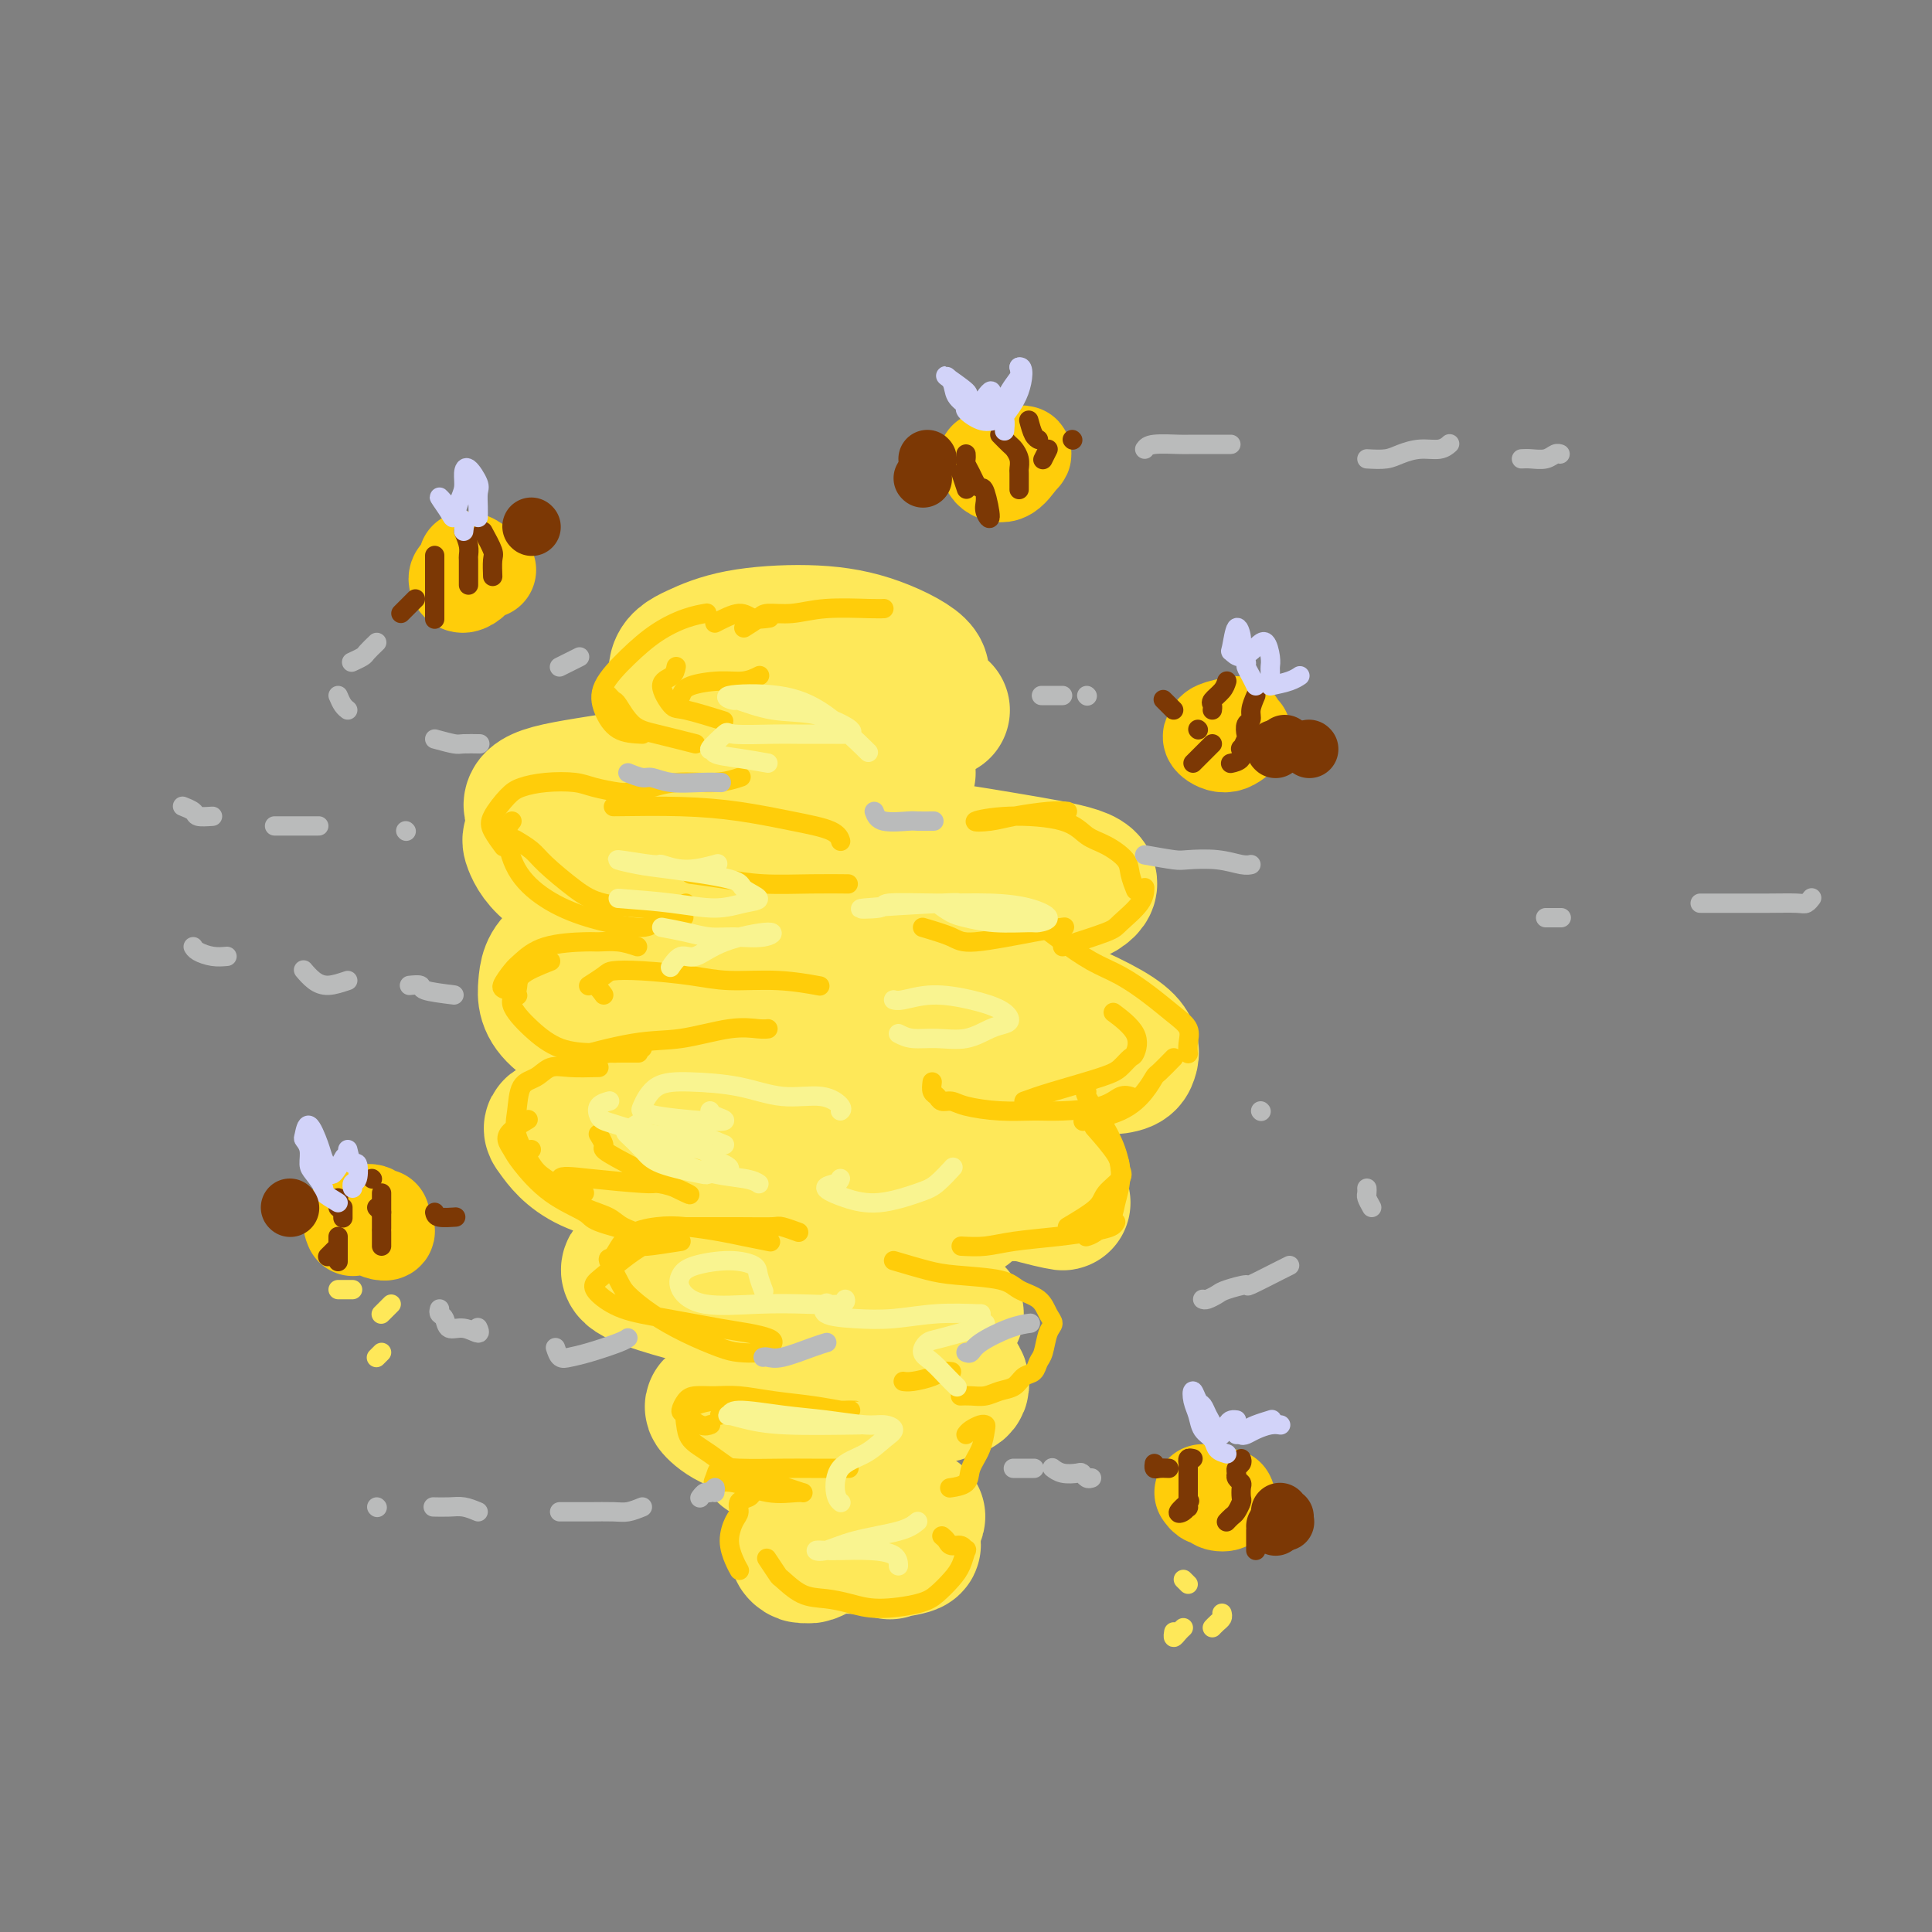 <svg viewBox='0 0 400 400' version='1.1' xmlns='http://www.w3.org/2000/svg' xmlns:xlink='http://www.w3.org/1999/xlink'><rect x="0" y="0" width="400" height="400" fill="#808080" stroke="none"/><g fill='none' stroke='rgb(254,232,89)' stroke-width='28' stroke-linecap='round' stroke-linejoin='round'><path d='M166,134c-5.441,0.168 -10.883,0.336 -14,1c-3.117,0.664 -3.910,1.825 -5,3c-1.090,1.175 -2.477,2.364 -2,4c0.477,1.636 2.819,3.718 6,5c3.181,1.282 7.199,1.762 11,2c3.801,0.238 7.383,0.233 12,-1c4.617,-1.233 10.269,-3.693 13,-5c2.731,-1.307 2.540,-1.459 3,-2c0.460,-0.541 1.569,-1.471 0,-3c-1.569,-1.529 -5.817,-3.659 -10,-5c-4.183,-1.341 -8.301,-1.894 -13,-2c-4.699,-0.106 -9.980,0.234 -14,1c-4.020,0.766 -6.779,1.958 -9,3c-2.221,1.042 -3.903,1.936 -4,4c-0.097,2.064 1.391,5.299 4,7c2.609,1.701 6.340,1.867 11,2c4.660,0.133 10.249,0.231 15,0c4.751,-0.231 8.664,-0.793 13,-1c4.336,-0.207 9.096,-0.059 11,0c1.904,0.059 0.952,0.030 0,0'/><path d='M157,161c-2.167,1.067 -4.334,2.134 -6,3c-1.666,0.866 -2.829,1.531 -4,2c-1.171,0.469 -2.348,0.740 -1,1c1.348,0.260 5.222,0.507 10,0c4.778,-0.507 10.460,-1.768 15,-3c4.540,-1.232 7.938,-2.435 11,-3c3.062,-0.565 5.788,-0.494 6,-1c0.212,-0.506 -2.089,-1.591 -3,-2c-0.911,-0.409 -0.432,-0.143 -3,0c-2.568,0.143 -8.182,0.163 -14,0c-5.818,-0.163 -11.841,-0.509 -18,0c-6.159,0.509 -12.453,1.873 -19,3c-6.547,1.127 -13.345,2.017 -17,3c-3.655,0.983 -4.165,2.061 -4,3c0.165,0.939 1.006,1.741 3,3c1.994,1.259 5.141,2.977 11,5c5.859,2.023 14.429,4.351 22,6c7.571,1.649 14.143,2.620 20,3c5.857,0.380 10.998,0.170 16,0c5.002,-0.170 9.865,-0.300 12,0c2.135,0.300 1.541,1.030 1,0c-0.541,-1.030 -1.027,-3.822 -5,-6c-3.973,-2.178 -11.431,-3.744 -18,-5c-6.569,-1.256 -12.250,-2.204 -19,-3c-6.750,-0.796 -14.570,-1.441 -22,-1c-7.430,0.441 -14.470,1.966 -18,3c-3.530,1.034 -3.551,1.575 -3,3c0.551,1.425 1.673,3.732 5,6c3.327,2.268 8.857,4.495 15,6c6.143,1.505 12.898,2.287 21,3c8.102,0.713 17.551,1.356 27,2'/><path d='M178,192c10.729,0.895 13.552,0.631 17,0c3.448,-0.631 7.522,-1.630 10,-2c2.478,-0.370 3.362,-0.111 2,-2c-1.362,-1.889 -4.968,-5.927 -10,-9c-5.032,-3.073 -11.491,-5.181 -18,-7c-6.509,-1.819 -13.069,-3.348 -21,-4c-7.931,-0.652 -17.233,-0.425 -23,1c-5.767,1.425 -7.998,4.050 -9,6c-1.002,1.950 -0.773,3.225 3,6c3.773,2.775 11.092,7.050 19,9c7.908,1.950 16.405,1.575 25,1c8.595,-0.575 17.287,-1.350 25,-2c7.713,-0.650 14.446,-1.176 19,-2c4.554,-0.824 6.928,-1.944 8,-3c1.072,-1.056 0.841,-2.046 -2,-3c-2.841,-0.954 -8.291,-1.872 -15,-3c-6.709,-1.128 -14.677,-2.466 -22,-3c-7.323,-0.534 -14.000,-0.266 -21,0c-7.000,0.266 -14.321,0.528 -18,1c-3.679,0.472 -3.716,1.152 -4,2c-0.284,0.848 -0.815,1.862 3,3c3.815,1.138 11.978,2.400 19,3c7.022,0.600 12.904,0.540 19,0c6.096,-0.540 12.404,-1.558 18,-2c5.596,-0.442 10.478,-0.307 11,-1c0.522,-0.693 -3.316,-2.213 -9,-3c-5.684,-0.787 -13.214,-0.840 -19,-1c-5.786,-0.160 -9.827,-0.428 -15,0c-5.173,0.428 -11.478,1.551 -14,2c-2.522,0.449 -1.261,0.225 0,0'/><path d='M173,213c0.316,-0.590 0.631,-1.180 0,-3c-0.631,-1.820 -2.209,-4.870 -5,-7c-2.791,-2.130 -6.796,-3.341 -11,-5c-4.204,-1.659 -8.607,-3.767 -14,-4c-5.393,-0.233 -11.776,1.410 -16,3c-4.224,1.590 -6.288,3.126 -8,4c-1.712,0.874 -3.070,1.087 -3,3c0.070,1.913 1.569,5.526 5,8c3.431,2.474 8.795,3.809 14,5c5.205,1.191 10.250,2.236 18,2c7.750,-0.236 18.205,-1.755 26,-3c7.795,-1.245 12.929,-2.216 18,-3c5.071,-0.784 10.077,-1.379 13,-2c2.923,-0.621 3.763,-1.266 4,-2c0.237,-0.734 -0.129,-1.555 -3,-3c-2.871,-1.445 -8.247,-3.514 -14,-5c-5.753,-1.486 -11.884,-2.390 -21,-3c-9.116,-0.610 -21.219,-0.926 -30,-1c-8.781,-0.074 -14.242,0.094 -19,1c-4.758,0.906 -8.814,2.549 -11,4c-2.186,1.451 -2.502,2.710 0,5c2.502,2.290 7.822,5.610 14,8c6.178,2.390 13.213,3.851 21,5c7.787,1.149 16.324,1.985 25,2c8.676,0.015 17.489,-0.790 27,-1c9.511,-0.210 19.720,0.177 25,0c5.280,-0.177 5.630,-0.918 6,-2c0.370,-1.082 0.759,-2.507 -3,-5c-3.759,-2.493 -11.666,-6.056 -20,-9c-8.334,-2.944 -17.095,-5.270 -26,-7c-8.905,-1.730 -17.952,-2.865 -27,-4'/><path d='M158,194c-13.739,-1.869 -21.585,-1.041 -28,0c-6.415,1.041 -11.398,2.297 -14,4c-2.602,1.703 -2.824,3.855 -3,6c-0.176,2.145 -0.306,4.282 3,7c3.306,2.718 10.050,6.015 16,8c5.950,1.985 11.107,2.656 17,3c5.893,0.344 12.522,0.361 18,0c5.478,-0.361 9.807,-1.099 13,-2c3.193,-0.901 5.252,-1.965 5,-3c-0.252,-1.035 -2.813,-2.043 -6,-3c-3.187,-0.957 -6.999,-1.865 -12,-2c-5.001,-0.135 -11.193,0.502 -14,1c-2.807,0.498 -2.231,0.857 -2,1c0.231,0.143 0.115,0.072 0,0'/><path d='M195,241c1.278,-1.534 2.555,-3.068 2,-5c-0.555,-1.932 -2.943,-4.262 -6,-6c-3.057,-1.738 -6.783,-2.884 -12,-4c-5.217,-1.116 -11.925,-2.204 -17,-2c-5.075,0.204 -8.516,1.698 -12,3c-3.484,1.302 -7.012,2.412 -9,3c-1.988,0.588 -2.435,0.653 -2,2c0.435,1.347 1.752,3.976 4,6c2.248,2.024 5.426,3.444 10,4c4.574,0.556 10.543,0.249 16,0c5.457,-0.249 10.400,-0.439 16,-1c5.600,-0.561 11.855,-1.493 15,-2c3.145,-0.507 3.178,-0.591 3,-1c-0.178,-0.409 -0.569,-1.144 -3,-2c-2.431,-0.856 -6.902,-1.832 -12,-3c-5.098,-1.168 -10.823,-2.528 -17,-3c-6.177,-0.472 -12.807,-0.055 -18,1c-5.193,1.055 -8.949,2.749 -11,4c-2.051,1.251 -2.396,2.058 -2,3c0.396,0.942 1.534,2.019 6,3c4.466,0.981 12.260,1.867 19,2c6.740,0.133 12.426,-0.485 18,-1c5.574,-0.515 11.035,-0.926 15,-1c3.965,-0.074 6.435,0.188 6,0c-0.435,-0.188 -3.774,-0.825 -6,-1c-2.226,-0.175 -3.339,0.111 -7,0c-3.661,-0.111 -9.871,-0.618 -16,-1c-6.129,-0.382 -12.179,-0.638 -17,0c-4.821,0.638 -8.413,2.172 -10,3c-1.587,0.828 -1.168,0.951 -1,1c0.168,0.049 0.084,0.025 0,0'/><path d='M179,274c0.163,-0.643 0.327,-1.286 0,-2c-0.327,-0.714 -1.143,-1.500 -4,-3c-2.857,-1.500 -7.754,-3.714 -11,-5c-3.246,-1.286 -4.839,-1.644 -6,-2c-1.161,-0.356 -1.889,-0.708 -3,0c-1.111,0.708 -2.604,2.478 -2,4c0.604,1.522 3.306,2.797 6,4c2.694,1.203 5.378,2.334 9,3c3.622,0.666 8.180,0.866 11,1c2.820,0.134 3.902,0.203 5,0c1.098,-0.203 2.211,-0.677 3,-1c0.789,-0.323 1.252,-0.494 0,-1c-1.252,-0.506 -4.221,-1.345 -7,-2c-2.779,-0.655 -5.368,-1.125 -8,-1c-2.632,0.125 -5.305,0.846 -7,1c-1.695,0.154 -2.411,-0.260 -3,0c-0.589,0.260 -1.052,1.194 0,2c1.052,0.806 3.618,1.483 6,2c2.382,0.517 4.578,0.872 7,1c2.422,0.128 5.068,0.028 7,0c1.932,-0.028 3.150,0.017 4,0c0.850,-0.017 1.331,-0.097 1,0c-0.331,0.097 -1.474,0.372 -4,1c-2.526,0.628 -6.436,1.608 -8,2c-1.564,0.392 -0.782,0.196 0,0'/><path d='M165,284c-0.057,0.754 -0.114,1.509 0,2c0.114,0.491 0.400,0.719 1,1c0.600,0.281 1.516,0.615 3,1c1.484,0.385 3.538,0.821 5,1c1.462,0.179 2.333,0.100 3,0c0.667,-0.100 1.130,-0.220 1,0c-0.130,0.220 -0.852,0.781 -2,1c-1.148,0.219 -2.720,0.098 -4,0c-1.280,-0.098 -2.267,-0.172 -3,0c-0.733,0.172 -1.212,0.589 -1,1c0.212,0.411 1.115,0.817 2,1c0.885,0.183 1.753,0.142 4,0c2.247,-0.142 5.874,-0.384 8,-1c2.126,-0.616 2.750,-1.604 3,-2c0.250,-0.396 0.125,-0.198 0,0'/><path d='M187,247c1.383,-0.198 2.767,-0.397 4,-1c1.233,-0.603 2.317,-1.612 2,-1c-0.317,0.612 -2.033,2.844 -3,3c-0.967,0.156 -1.183,-1.766 -1,-3c0.183,-1.234 0.767,-1.781 1,-2c0.233,-0.219 0.117,-0.109 0,0'/><path d='M162,229c-0.361,-0.399 -0.723,-0.799 -3,-1c-2.277,-0.201 -6.470,-0.205 -10,0c-3.530,0.205 -6.396,0.618 -10,1c-3.604,0.382 -7.947,0.734 -11,1c-3.053,0.266 -4.815,0.445 -7,1c-2.185,0.555 -4.792,1.486 -6,2c-1.208,0.514 -1.017,0.612 0,2c1.017,1.388 2.862,4.066 7,6c4.138,1.934 10.570,3.123 16,4c5.430,0.877 9.857,1.443 15,2c5.143,0.557 11.001,1.107 17,1c5.999,-0.107 12.137,-0.870 16,-1c3.863,-0.130 5.449,0.373 7,0c1.551,-0.373 3.065,-1.622 4,-2c0.935,-0.378 1.291,0.114 0,-1c-1.291,-1.114 -4.230,-3.835 -8,-6c-3.770,-2.165 -8.371,-3.774 -13,-5c-4.629,-1.226 -9.287,-2.067 -14,-3c-4.713,-0.933 -9.480,-1.957 -14,-2c-4.520,-0.043 -8.794,0.894 -13,2c-4.206,1.106 -8.345,2.381 -10,3c-1.655,0.619 -0.826,0.582 0,2c0.826,1.418 1.648,4.290 5,7c3.352,2.710 9.234,5.257 15,7c5.766,1.743 11.417,2.683 17,3c5.583,0.317 11.098,0.011 17,0c5.902,-0.011 12.189,0.273 16,0c3.811,-0.273 5.145,-1.104 6,-2c0.855,-0.896 1.230,-1.857 1,-3c-0.230,-1.143 -1.066,-2.470 -3,-4c-1.934,-1.530 -4.967,-3.265 -8,-5'/><path d='M191,238c-3.372,-1.451 -7.801,-2.577 -12,-3c-4.199,-0.423 -8.168,-0.143 -11,0c-2.832,0.143 -4.526,0.149 -7,0c-2.474,-0.149 -5.729,-0.454 -5,0c0.729,0.454 5.443,1.665 7,2c1.557,0.335 -0.043,-0.207 2,0c2.043,0.207 7.730,1.162 13,2c5.270,0.838 10.125,1.558 13,2c2.875,0.442 3.771,0.608 5,1c1.229,0.392 2.791,1.012 4,1c1.209,-0.012 2.065,-0.656 3,-1c0.935,-0.344 1.949,-0.387 1,-1c-0.949,-0.613 -3.863,-1.794 -6,-2c-2.137,-0.206 -3.499,0.565 -4,1c-0.501,0.435 -0.143,0.536 0,1c0.143,0.464 0.070,1.292 1,2c0.930,0.708 2.865,1.296 6,2c3.135,0.704 7.472,1.526 10,2c2.528,0.474 3.246,0.602 5,1c1.754,0.398 4.543,1.067 4,1c-0.543,-0.067 -4.419,-0.872 -8,-2c-3.581,-1.128 -6.867,-2.581 -9,-3c-2.133,-0.419 -3.113,0.195 -5,0c-1.887,-0.195 -4.682,-1.199 -5,-1c-0.318,0.199 1.841,1.599 4,3'/><path d='M197,246c1.058,0.406 1.704,-0.080 3,0c1.296,0.080 3.243,0.725 5,1c1.757,0.275 3.323,0.179 6,0c2.677,-0.179 6.464,-0.440 6,-1c-0.464,-0.560 -5.179,-1.418 -10,-2c-4.821,-0.582 -9.748,-0.888 -12,-1c-2.252,-0.112 -1.831,-0.030 -2,0c-0.169,0.030 -0.930,0.008 -2,0c-1.070,-0.008 -2.449,-0.002 -3,0c-0.551,0.002 -0.276,0.001 0,0'/><path d='M157,261c0.509,0.347 1.018,0.694 2,1c0.982,0.306 2.436,0.572 5,1c2.564,0.428 6.239,1.019 10,1c3.761,-0.019 7.610,-0.647 11,-1c3.390,-0.353 6.323,-0.431 6,-1c-0.323,-0.569 -3.900,-1.628 -9,-2c-5.100,-0.372 -11.722,-0.056 -17,0c-5.278,0.056 -9.211,-0.148 -14,0c-4.789,0.148 -10.433,0.648 -14,1c-3.567,0.352 -5.058,0.557 -6,1c-0.942,0.443 -1.334,1.125 0,2c1.334,0.875 4.394,1.945 8,3c3.606,1.055 7.757,2.097 12,3c4.243,0.903 8.577,1.668 14,2c5.423,0.332 11.933,0.229 16,0c4.067,-0.229 5.689,-0.586 7,-1c1.311,-0.414 2.311,-0.885 3,-1c0.689,-0.115 1.069,0.127 0,-1c-1.069,-1.127 -3.585,-3.624 -7,-5c-3.415,-1.376 -7.729,-1.630 -12,-2c-4.271,-0.370 -8.500,-0.856 -14,-1c-5.500,-0.144 -12.270,0.055 -15,0c-2.730,-0.055 -1.420,-0.365 -2,0c-0.580,0.365 -3.050,1.404 -2,3c1.050,1.596 5.622,3.747 10,5c4.378,1.253 8.563,1.607 13,2c4.437,0.393 9.125,0.827 14,1c4.875,0.173 9.938,0.087 15,0'/><path d='M191,272c7.766,0.454 6.180,0.088 6,0c-0.180,-0.088 1.044,0.101 1,0c-0.044,-0.101 -1.358,-0.491 -3,-1c-1.642,-0.509 -3.614,-1.136 -7,-1c-3.386,0.136 -8.188,1.037 -12,2c-3.812,0.963 -6.635,1.990 -9,3c-2.365,1.010 -4.271,2.003 -6,3c-1.729,0.997 -3.281,1.998 -4,3c-0.719,1.002 -0.603,2.006 0,3c0.603,0.994 1.694,1.980 3,3c1.306,1.020 2.825,2.074 5,3c2.175,0.926 5.004,1.722 7,2c1.996,0.278 3.158,0.036 4,0c0.842,-0.036 1.364,0.133 2,0c0.636,-0.133 1.386,-0.569 1,-1c-0.386,-0.431 -1.906,-0.859 -4,-1c-2.094,-0.141 -4.760,0.003 -7,0c-2.240,-0.003 -4.053,-0.153 -6,0c-1.947,0.153 -4.028,0.608 -5,1c-0.972,0.392 -0.835,0.722 -1,1c-0.165,0.278 -0.633,0.505 0,1c0.633,0.495 2.366,1.257 4,2c1.634,0.743 3.170,1.467 5,2c1.830,0.533 3.954,0.874 5,1c1.046,0.126 1.013,0.036 1,0c-0.013,-0.036 -0.007,-0.018 0,0'/><path d='M168,302c0.065,0.753 0.129,1.505 0,2c-0.129,0.495 -0.452,0.732 0,1c0.452,0.268 1.679,0.567 3,1c1.321,0.433 2.736,1.001 4,1c1.264,-0.001 2.379,-0.570 3,-1c0.621,-0.430 0.750,-0.719 1,-1c0.250,-0.281 0.622,-0.552 0,-1c-0.622,-0.448 -2.238,-1.074 -4,-1c-1.762,0.074 -3.669,0.846 -5,1c-1.331,0.154 -2.086,-0.310 -3,0c-0.914,0.310 -1.989,1.393 -2,2c-0.011,0.607 1.041,0.737 2,1c0.959,0.263 1.826,0.659 3,1c1.174,0.341 2.655,0.628 4,1c1.345,0.372 2.554,0.831 3,1c0.446,0.169 0.127,0.048 0,0c-0.127,-0.048 -0.064,-0.024 0,0'/><path d='M166,320c-0.509,0.307 -1.019,0.614 -1,1c0.019,0.386 0.565,0.849 1,1c0.435,0.151 0.757,-0.012 1,0c0.243,0.012 0.405,0.199 1,0c0.595,-0.199 1.622,-0.784 2,-1c0.378,-0.216 0.108,-0.062 0,0c-0.108,0.062 -0.054,0.031 0,0'/><path d='M162,286c1.342,0.417 2.685,0.833 3,1c0.315,0.167 -0.397,0.084 1,0c1.397,-0.084 4.901,-0.170 8,0c3.099,0.170 5.791,0.594 8,1c2.209,0.406 3.936,0.793 6,1c2.064,0.207 4.466,0.233 6,0c1.534,-0.233 2.202,-0.726 3,-1c0.798,-0.274 1.727,-0.329 2,-1c0.273,-0.671 -0.111,-1.959 -2,-3c-1.889,-1.041 -5.283,-1.834 -9,-2c-3.717,-0.166 -7.755,0.296 -12,1c-4.245,0.704 -8.695,1.649 -13,3c-4.305,1.351 -8.466,3.108 -11,4c-2.534,0.892 -3.441,0.919 -4,1c-0.559,0.081 -0.768,0.215 0,1c0.768,0.785 2.515,2.221 5,3c2.485,0.779 5.710,0.899 9,1c3.290,0.101 6.645,0.181 10,0c3.355,-0.181 6.710,-0.625 9,-1c2.290,-0.375 3.514,-0.682 4,-1c0.486,-0.318 0.233,-0.645 0,-1c-0.233,-0.355 -0.447,-0.736 -2,-1c-1.553,-0.264 -4.444,-0.411 -7,0c-2.556,0.411 -4.778,1.378 -8,3c-3.222,1.622 -7.444,3.898 -9,5c-1.556,1.102 -0.444,1.029 0,1c0.444,-0.029 0.222,-0.015 0,0'/><path d='M187,314c0.136,0.029 0.272,0.057 1,0c0.728,-0.057 2.049,-0.200 2,0c-0.049,0.200 -1.469,0.743 -2,1c-0.531,0.257 -0.172,0.229 -1,0c-0.828,-0.229 -2.841,-0.661 -5,0c-2.159,0.661 -4.463,2.413 -6,3c-1.537,0.587 -2.306,0.009 -3,0c-0.694,-0.009 -1.313,0.550 -1,1c0.313,0.450 1.558,0.789 3,1c1.442,0.211 3.082,0.293 5,0c1.918,-0.293 4.114,-0.962 6,-1c1.886,-0.038 3.461,0.553 3,1c-0.461,0.447 -2.959,0.749 -4,1c-1.041,0.251 -0.627,0.452 -1,0c-0.373,-0.452 -1.535,-1.558 -2,-2c-0.465,-0.442 -0.232,-0.221 0,0'/></g>
<g fill='none' stroke='rgb(255,205,10)' stroke-width='4' stroke-linecap='round' stroke-linejoin='round'><path d='M144,154c-2.900,-0.734 -5.800,-1.468 -8,-2c-2.200,-0.532 -3.700,-0.861 -5,-2c-1.300,-1.139 -2.400,-3.089 -3,-4c-0.600,-0.911 -0.700,-0.784 -1,-1c-0.300,-0.216 -0.800,-0.776 -1,-1c-0.200,-0.224 -0.100,-0.112 0,0'/><path d='M133,152c-1.804,-0.082 -3.608,-0.164 -5,-1c-1.392,-0.836 -2.372,-2.427 -3,-4c-0.628,-1.573 -0.903,-3.129 0,-5c0.903,-1.871 2.985,-4.057 5,-6c2.015,-1.943 3.963,-3.645 6,-5c2.037,-1.355 4.164,-2.365 6,-3c1.836,-0.635 3.382,-0.896 4,-1c0.618,-0.104 0.309,-0.052 0,0'/><path d='M148,129c1.863,-0.958 3.726,-1.917 5,-2c1.274,-0.083 1.958,0.708 3,1c1.042,0.292 2.440,0.083 3,0c0.560,-0.083 0.280,-0.042 0,0'/><path d='M140,138c-0.145,0.736 -0.290,1.473 -1,2c-0.710,0.527 -1.986,0.846 -2,2c-0.014,1.154 1.233,3.144 2,4c0.767,0.856 1.053,0.576 3,1c1.947,0.424 5.556,1.550 7,2c1.444,0.450 0.722,0.225 0,0'/><path d='M141,144c0.293,-0.724 0.587,-1.448 2,-2c1.413,-0.552 3.946,-0.931 6,-1c2.054,-0.069 3.630,0.174 5,0c1.370,-0.174 2.534,-0.764 3,-1c0.466,-0.236 0.233,-0.118 0,0'/><path d='M154,130c1.154,-0.724 2.308,-1.448 3,-2c0.692,-0.552 0.921,-0.933 2,-1c1.079,-0.067 3.007,0.178 5,0c1.993,-0.178 4.050,-0.780 7,-1c2.950,-0.220 6.794,-0.059 9,0c2.206,0.059 2.773,0.017 3,0c0.227,-0.017 0.113,-0.008 0,0'/><path d='M130,164c-0.361,0.084 -0.722,0.169 -2,0c-1.278,-0.169 -3.471,-0.591 -5,-1c-1.529,-0.409 -2.392,-0.804 -4,-1c-1.608,-0.196 -3.960,-0.191 -6,0c-2.040,0.191 -3.769,0.570 -5,1c-1.231,0.430 -1.965,0.911 -3,2c-1.035,1.089 -2.370,2.787 -3,4c-0.630,1.213 -0.554,1.942 0,3c0.554,1.058 1.587,2.445 2,3c0.413,0.555 0.207,0.277 0,0'/><path d='M106,170c-0.520,0.630 -1.040,1.259 -1,3c0.040,1.741 0.640,4.593 2,7c1.360,2.407 3.479,4.368 6,6c2.521,1.632 5.443,2.935 9,4c3.557,1.065 7.747,1.894 10,2c2.253,0.106 2.568,-0.510 4,-1c1.432,-0.490 3.981,-0.854 5,-1c1.019,-0.146 0.510,-0.073 0,0'/><path d='M142,187c-0.964,0.427 -1.928,0.854 -3,1c-1.072,0.146 -2.251,0.013 -3,0c-0.749,-0.013 -1.067,0.096 -3,0c-1.933,-0.096 -5.482,-0.397 -8,-1c-2.518,-0.603 -4.006,-1.507 -6,-3c-1.994,-1.493 -4.493,-3.576 -6,-5c-1.507,-1.424 -2.021,-2.191 -3,-3c-0.979,-0.809 -2.423,-1.660 -3,-2c-0.577,-0.340 -0.289,-0.170 0,0'/><path d='M132,164c2.625,-0.875 5.250,-1.750 8,-2c2.750,-0.250 5.625,0.125 8,0c2.375,-0.125 4.250,-0.750 5,-1c0.750,-0.250 0.375,-0.125 0,0'/><path d='M127,167c4.831,-0.065 9.662,-0.129 14,0c4.338,0.129 8.182,0.452 12,1c3.818,0.548 7.611,1.322 11,2c3.389,0.678 6.374,1.259 8,2c1.626,0.741 1.893,1.640 2,2c0.107,0.360 0.053,0.180 0,0'/><path d='M143,181c2.300,0.309 4.600,0.619 7,1c2.400,0.381 4.901,0.834 8,1c3.099,0.166 6.796,0.045 10,0c3.204,-0.045 5.915,-0.013 7,0c1.085,0.013 0.542,0.006 0,0'/><path d='M191,192c2.285,0.679 4.571,1.359 6,2c1.429,0.641 2.002,1.244 5,1c2.998,-0.244 8.423,-1.335 12,-2c3.577,-0.665 5.308,-0.904 6,-1c0.692,-0.096 0.346,-0.048 0,0'/><path d='M220,196c3.577,-1.139 7.155,-2.278 9,-3c1.845,-0.722 1.959,-1.029 3,-2c1.041,-0.971 3.011,-2.608 4,-4c0.989,-1.392 0.997,-2.541 1,-3c0.003,-0.459 0.002,-0.230 0,0'/><path d='M221,168c-1.016,-0.085 -2.031,-0.171 -4,0c-1.969,0.171 -4.890,0.597 -7,1c-2.110,0.403 -3.408,0.783 -5,1c-1.592,0.217 -3.477,0.270 -3,0c0.477,-0.270 3.315,-0.862 7,-1c3.685,-0.138 8.216,0.178 11,1c2.784,0.822 3.822,2.151 5,3c1.178,0.849 2.498,1.219 4,2c1.502,0.781 3.186,1.972 4,3c0.814,1.028 0.758,1.892 1,3c0.242,1.108 0.784,2.459 1,3c0.216,0.541 0.108,0.270 0,0'/><path d='M132,196c-1.274,-0.425 -2.547,-0.850 -4,-1c-1.453,-0.150 -3.084,-0.025 -4,0c-0.916,0.025 -1.115,-0.049 -3,0c-1.885,0.049 -5.456,0.222 -8,1c-2.544,0.778 -4.061,2.159 -5,3c-0.939,0.841 -1.298,1.140 -2,2c-0.702,0.860 -1.745,2.282 -2,3c-0.255,0.718 0.277,0.732 1,1c0.723,0.268 1.635,0.791 2,1c0.365,0.209 0.182,0.105 0,0'/><path d='M114,199c-2.476,0.987 -4.951,1.973 -6,3c-1.049,1.027 -0.670,2.093 -1,3c-0.330,0.907 -1.369,1.655 -1,3c0.369,1.345 2.145,3.289 4,5c1.855,1.711 3.790,3.191 6,4c2.210,0.809 4.695,0.949 7,1c2.305,0.051 4.428,0.014 6,0c1.572,-0.014 2.592,-0.004 3,0c0.408,0.004 0.204,0.002 0,0'/><path d='M133,217c-1.962,0.447 -3.924,0.893 -5,1c-1.076,0.107 -1.265,-0.127 -2,0c-0.735,0.127 -2.015,0.615 -4,1c-1.985,0.385 -4.677,0.667 -3,0c1.677,-0.667 7.721,-2.284 12,-3c4.279,-0.716 6.793,-0.532 10,-1c3.207,-0.468 7.107,-1.589 10,-2c2.893,-0.411 4.779,-0.111 6,0c1.221,0.111 1.777,0.032 2,0c0.223,-0.032 0.111,-0.016 0,0'/><path d='M125,206c-0.649,-0.898 -1.298,-1.797 -2,-2c-0.702,-0.203 -1.456,0.288 -1,0c0.456,-0.288 2.123,-1.355 3,-2c0.877,-0.645 0.965,-0.867 2,-1c1.035,-0.133 3.018,-0.175 6,0c2.982,0.175 6.965,0.569 10,1c3.035,0.431 5.123,0.899 8,1c2.877,0.101 6.544,-0.165 10,0c3.456,0.165 6.702,0.761 8,1c1.298,0.239 0.649,0.119 0,0'/><path d='M193,224c-0.096,0.764 -0.192,1.528 0,2c0.192,0.472 0.671,0.652 1,1c0.329,0.348 0.509,0.864 1,1c0.491,0.136 1.292,-0.107 2,0c0.708,0.107 1.323,0.563 3,1c1.677,0.437 4.416,0.856 7,1c2.584,0.144 5.011,0.014 7,0c1.989,-0.014 3.538,0.087 6,0c2.462,-0.087 5.835,-0.364 8,-1c2.165,-0.636 3.121,-1.633 4,-2c0.879,-0.367 1.680,-0.105 2,0c0.320,0.105 0.160,0.052 0,0'/><path d='M212,228c1.510,-0.550 3.020,-1.101 6,-2c2.980,-0.899 7.429,-2.147 10,-3c2.571,-0.853 3.262,-1.311 4,-2c0.738,-0.689 1.521,-1.607 2,-2c0.479,-0.393 0.654,-0.260 1,-1c0.346,-0.740 0.862,-2.353 0,-4c-0.862,-1.647 -3.104,-3.328 -4,-4c-0.896,-0.672 -0.448,-0.336 0,0'/><path d='M213,190c0.959,0.609 1.918,1.219 3,2c1.082,0.781 2.288,1.735 4,3c1.712,1.265 3.930,2.841 6,4c2.070,1.159 3.990,1.899 6,3c2.010,1.101 4.108,2.561 6,4c1.892,1.439 3.579,2.855 5,4c1.421,1.145 2.577,2.018 3,3c0.423,0.982 0.114,2.072 0,3c-0.114,0.928 -0.033,1.694 0,2c0.033,0.306 0.016,0.153 0,0'/><path d='M243,219c-1.190,1.218 -2.379,2.435 -3,3c-0.621,0.565 -0.672,0.477 -1,1c-0.328,0.523 -0.933,1.656 -2,3c-1.067,1.344 -2.595,2.900 -5,4c-2.405,1.100 -5.687,1.743 -7,2c-1.313,0.257 -0.656,0.129 0,0'/><path d='M124,221c-2.151,0.053 -4.303,0.106 -6,0c-1.697,-0.106 -2.941,-0.373 -4,0c-1.059,0.373 -1.935,1.384 -3,2c-1.065,0.616 -2.321,0.835 -3,2c-0.679,1.165 -0.782,3.276 -1,5c-0.218,1.724 -0.552,3.061 0,5c0.552,1.939 1.991,4.481 3,6c1.009,1.519 1.590,2.015 3,3c1.410,0.985 3.649,2.457 5,3c1.351,0.543 1.815,0.155 2,0c0.185,-0.155 0.093,-0.078 0,0'/><path d='M110,238c-0.854,0.319 -1.708,0.638 -2,1c-0.292,0.362 -0.022,0.769 1,2c1.022,1.231 2.796,3.288 5,5c2.204,1.712 4.839,3.079 7,4c2.161,0.921 3.849,1.394 5,2c1.151,0.606 1.766,1.344 3,2c1.234,0.656 3.088,1.231 2,1c-1.088,-0.231 -5.117,-1.269 -7,-2c-1.883,-0.731 -1.619,-1.154 -3,-2c-1.381,-0.846 -4.408,-2.113 -7,-4c-2.592,-1.887 -4.750,-4.394 -6,-6c-1.250,-1.606 -1.592,-2.312 -2,-3c-0.408,-0.688 -0.883,-1.360 -1,-2c-0.117,-0.640 0.122,-1.249 1,-2c0.878,-0.751 2.394,-1.643 3,-2c0.606,-0.357 0.303,-0.178 0,0'/><path d='M199,258c1.658,0.089 3.316,0.179 5,0c1.684,-0.179 3.393,-0.626 6,-1c2.607,-0.374 6.110,-0.675 9,-1c2.890,-0.325 5.166,-0.675 7,-1c1.834,-0.325 3.224,-0.626 4,-1c0.776,-0.374 0.936,-0.821 1,-1c0.064,-0.179 0.032,-0.089 0,0'/><path d='M221,254c2.401,-1.429 4.801,-2.859 6,-4c1.199,-1.141 1.196,-1.995 2,-3c0.804,-1.005 2.414,-2.162 3,-3c0.586,-0.838 0.147,-1.359 0,-2c-0.147,-0.641 -0.001,-1.403 -1,-3c-0.999,-1.597 -3.143,-4.028 -4,-5c-0.857,-0.972 -0.429,-0.486 0,0'/><path d='M225,226c-0.259,-0.001 -0.518,-0.001 0,1c0.518,1.001 1.812,3.005 3,5c1.188,1.995 2.271,3.981 3,6c0.729,2.019 1.106,4.072 1,6c-0.106,1.928 -0.694,3.732 -1,5c-0.306,1.268 -0.329,2.000 -1,3c-0.671,1.000 -1.988,2.269 -3,3c-1.012,0.731 -1.718,0.923 -2,1c-0.282,0.077 -0.141,0.038 0,0'/><path d='M141,257c-2.900,0.454 -5.800,0.909 -7,1c-1.200,0.091 -0.699,-0.181 -1,0c-0.301,0.181 -1.403,0.815 -3,2c-1.597,1.185 -3.690,2.922 -5,4c-1.310,1.078 -1.839,1.497 -2,2c-0.161,0.503 0.045,1.090 1,2c0.955,0.910 2.658,2.142 5,3c2.342,0.858 5.322,1.343 9,2c3.678,0.657 8.055,1.485 11,2c2.945,0.515 4.459,0.716 6,1c1.541,0.284 3.108,0.651 4,1c0.892,0.349 1.109,0.680 1,1c-0.109,0.320 -0.543,0.627 -1,1c-0.457,0.373 -0.935,0.810 -2,1c-1.065,0.190 -2.716,0.133 -4,0c-1.284,-0.133 -2.202,-0.340 -4,-1c-1.798,-0.660 -4.476,-1.771 -7,-3c-2.524,-1.229 -4.895,-2.574 -7,-4c-2.105,-1.426 -3.945,-2.931 -5,-4c-1.055,-1.069 -1.326,-1.702 -2,-3c-0.674,-1.298 -1.751,-3.263 -2,-4c-0.249,-0.737 0.330,-0.247 1,-1c0.670,-0.753 1.429,-2.749 3,-4c1.571,-1.251 3.952,-1.757 6,-2c2.048,-0.243 3.761,-0.223 6,0c2.239,0.223 5.002,0.647 7,1c1.998,0.353 3.230,0.633 5,1c1.770,0.367 4.077,0.819 5,1c0.923,0.181 0.461,0.090 0,0'/><path d='M145,254c-2.311,0.002 -4.622,0.004 -3,0c1.622,-0.004 7.178,-0.015 11,0c3.822,0.015 5.911,0.056 7,0c1.089,-0.056 1.178,-0.207 2,0c0.822,0.207 2.378,0.774 3,1c0.622,0.226 0.311,0.113 0,0'/><path d='M121,247c-0.408,0.331 -0.816,0.663 -2,0c-1.184,-0.663 -3.144,-2.320 -3,-3c0.144,-0.680 2.393,-0.383 6,0c3.607,0.383 8.573,0.854 11,1c2.427,0.146 2.317,-0.031 3,0c0.683,0.031 2.160,0.269 4,1c1.840,0.731 4.045,1.954 2,1c-2.045,-0.954 -8.338,-4.084 -12,-6c-3.662,-1.916 -4.693,-2.617 -5,-3c-0.307,-0.383 0.110,-0.449 0,-1c-0.110,-0.551 -0.746,-1.586 -1,-2c-0.254,-0.414 -0.127,-0.207 0,0'/><path d='M185,261c2.527,0.749 5.055,1.498 7,2c1.945,0.502 3.308,0.757 6,1c2.692,0.243 6.712,0.474 9,1c2.288,0.526 2.845,1.346 4,2c1.155,0.654 2.909,1.141 4,2c1.091,0.859 1.519,2.088 2,3c0.481,0.912 1.017,1.505 1,2c-0.017,0.495 -0.585,0.891 -1,2c-0.415,1.109 -0.677,2.931 -1,4c-0.323,1.069 -0.708,1.385 -1,2c-0.292,0.615 -0.490,1.527 -1,2c-0.510,0.473 -1.333,0.505 -2,1c-0.667,0.495 -1.177,1.453 -2,2c-0.823,0.547 -1.958,0.682 -3,1c-1.042,0.318 -1.991,0.817 -3,1c-1.009,0.183 -2.079,0.049 -3,0c-0.921,-0.049 -1.692,-0.014 -2,0c-0.308,0.014 -0.154,0.007 0,0'/><path d='M197,284c-0.724,-0.083 -1.448,-0.166 -2,0c-0.552,0.166 -0.931,0.581 -2,1c-1.069,0.419 -2.826,0.844 -4,1c-1.174,0.156 -1.764,0.045 -2,0c-0.236,-0.045 -0.118,-0.022 0,0'/><path d='M149,293c0.707,-0.423 1.415,-0.845 4,-1c2.585,-0.155 7.049,-0.042 10,0c2.951,0.042 4.389,0.012 6,0c1.611,-0.012 3.396,-0.006 5,0c1.604,0.006 3.026,0.013 3,0c-0.026,-0.013 -1.500,-0.046 -2,0c-0.500,0.046 -0.026,0.170 -1,0c-0.974,-0.170 -3.395,-0.635 -6,-1c-2.605,-0.365 -5.394,-0.632 -8,-1c-2.606,-0.368 -5.028,-0.838 -7,-1c-1.972,-0.162 -3.494,-0.017 -5,0c-1.506,0.017 -2.997,-0.093 -4,0c-1.003,0.093 -1.519,0.389 -2,1c-0.481,0.611 -0.927,1.537 -1,2c-0.073,0.463 0.228,0.464 1,1c0.772,0.536 2.016,1.606 3,2c0.984,0.394 1.710,0.113 2,0c0.290,-0.113 0.145,-0.056 0,0'/><path d='M148,290c-1.466,0.237 -2.932,0.474 -4,1c-1.068,0.526 -1.736,1.341 -2,2c-0.264,0.659 -0.122,1.160 0,2c0.122,0.840 0.223,2.017 1,3c0.777,0.983 2.230,1.770 4,3c1.770,1.230 3.858,2.903 6,4c2.142,1.097 4.337,1.616 6,2c1.663,0.384 2.795,0.631 4,1c1.205,0.369 2.483,0.860 3,1c0.517,0.140 0.271,-0.069 -1,0c-1.271,0.069 -3.568,0.417 -6,0c-2.432,-0.417 -4.998,-1.600 -7,-2c-2.002,-0.400 -3.439,-0.016 -4,0c-0.561,0.016 -0.247,-0.335 0,-1c0.247,-0.665 0.428,-1.642 1,-2c0.572,-0.358 1.534,-0.096 4,0c2.466,0.096 6.434,0.026 9,0c2.566,-0.026 3.729,-0.007 6,0c2.271,0.007 5.649,0.002 7,0c1.351,-0.002 0.676,-0.001 0,0'/><path d='M200,297c0.225,-0.311 0.451,-0.621 1,-1c0.549,-0.379 1.422,-0.825 2,-1c0.578,-0.175 0.862,-0.079 1,0c0.138,0.079 0.131,0.140 0,1c-0.131,0.860 -0.386,2.518 -1,4c-0.614,1.482 -1.587,2.789 -2,4c-0.413,1.211 -0.265,2.326 -1,3c-0.735,0.674 -2.353,0.907 -3,1c-0.647,0.093 -0.324,0.047 0,0'/><path d='M195,318c0.362,0.300 0.725,0.600 1,1c0.275,0.400 0.464,0.901 1,1c0.536,0.099 1.421,-0.203 2,0c0.579,0.203 0.854,0.912 1,1c0.146,0.088 0.164,-0.443 0,0c-0.164,0.443 -0.510,1.860 -1,3c-0.490,1.140 -1.123,2.001 -2,3c-0.877,0.999 -1.997,2.135 -3,3c-1.003,0.865 -1.888,1.461 -4,2c-2.112,0.539 -5.453,1.023 -8,1c-2.547,-0.023 -4.302,-0.553 -6,-1c-1.698,-0.447 -3.338,-0.810 -5,-1c-1.662,-0.190 -3.346,-0.206 -5,-1c-1.654,-0.794 -3.278,-2.368 -4,-3c-0.722,-0.632 -0.540,-0.324 -1,-1c-0.460,-0.676 -1.560,-2.336 -2,-3c-0.440,-0.664 -0.220,-0.332 0,0'/><path d='M158,308c-0.794,0.326 -1.588,0.652 -2,1c-0.412,0.348 -0.440,0.718 -1,1c-0.560,0.282 -1.650,0.477 -2,1c-0.350,0.523 0.039,1.373 0,2c-0.039,0.627 -0.508,1.030 -1,2c-0.492,0.970 -1.008,2.507 -1,4c0.008,1.493 0.541,2.940 1,4c0.459,1.060 0.846,1.731 1,2c0.154,0.269 0.077,0.134 0,0'/></g>
<g fill='none' stroke='rgb(249,244,144)' stroke-width='4' stroke-linecap='round' stroke-linejoin='round'><path d='M150,237c-2.040,-0.831 -4.080,-1.662 -5,-2c-0.920,-0.338 -0.719,-0.184 -2,0c-1.281,0.184 -4.044,0.396 -7,0c-2.956,-0.396 -6.105,-1.402 -8,-2c-1.895,-0.598 -2.535,-0.787 -3,-1c-0.465,-0.213 -0.753,-0.449 -1,-1c-0.247,-0.551 -0.451,-1.418 0,-2c0.451,-0.582 1.557,-0.881 2,-1c0.443,-0.119 0.221,-0.060 0,0'/><path d='M147,230c0.111,0.315 0.223,0.631 1,1c0.777,0.369 2.221,0.792 2,1c-0.221,0.208 -2.105,0.199 -5,0c-2.895,-0.199 -6.800,-0.590 -9,-1c-2.200,-0.410 -2.696,-0.840 -3,-1c-0.304,-0.160 -0.416,-0.049 0,-1c0.416,-0.951 1.359,-2.964 3,-4c1.641,-1.036 3.978,-1.094 7,-1c3.022,0.094 6.729,0.341 10,1c3.271,0.659 6.106,1.732 9,2c2.894,0.268 5.848,-0.268 8,0c2.152,0.268 3.502,1.341 4,2c0.498,0.659 0.142,0.902 0,1c-0.142,0.098 -0.071,0.049 0,0'/><path d='M133,232c-1.192,0.803 -2.385,1.606 -3,2c-0.615,0.394 -0.653,0.379 0,1c0.653,0.621 1.997,1.877 3,3c1.003,1.123 1.667,2.113 4,3c2.333,0.887 6.337,1.670 8,2c1.663,0.330 0.986,0.205 2,0c1.014,-0.205 3.720,-0.490 4,-1c0.280,-0.510 -1.865,-1.244 -3,-2c-1.135,-0.756 -1.262,-1.534 -3,-2c-1.738,-0.466 -5.089,-0.618 -8,-1c-2.911,-0.382 -5.382,-0.992 -4,0c1.382,0.992 6.618,3.585 11,5c4.382,1.415 7.911,1.650 10,2c2.089,0.350 2.740,0.814 3,1c0.260,0.186 0.130,0.093 0,0'/><path d='M174,244c-0.116,0.358 -0.232,0.717 -1,1c-0.768,0.283 -2.187,0.492 -2,1c0.187,0.508 1.981,1.316 4,2c2.019,0.684 4.265,1.244 7,1c2.735,-0.244 5.960,-1.292 8,-2c2.040,-0.708 2.895,-1.075 4,-2c1.105,-0.925 2.458,-2.407 3,-3c0.542,-0.593 0.271,-0.296 0,0'/><path d='M186,214c0.849,0.437 1.698,0.874 3,1c1.302,0.126 3.057,-0.060 5,0c1.943,0.060 4.072,0.364 6,0c1.928,-0.364 3.653,-1.396 5,-2c1.347,-0.604 2.316,-0.779 3,-1c0.684,-0.221 1.084,-0.486 1,-1c-0.084,-0.514 -0.653,-1.276 -2,-2c-1.347,-0.724 -3.471,-1.409 -6,-2c-2.529,-0.591 -5.461,-1.086 -8,-1c-2.539,0.086 -4.684,0.754 -6,1c-1.316,0.246 -1.805,0.070 -2,0c-0.195,-0.070 -0.098,-0.035 0,0'/><path d='M137,192c1.657,0.307 3.313,0.613 5,1c1.687,0.387 3.404,0.854 5,1c1.596,0.146 3.070,-0.030 5,0c1.930,0.030 4.315,0.265 6,0c1.685,-0.265 2.668,-1.030 1,-1c-1.668,0.030 -5.988,0.856 -9,2c-3.012,1.144 -4.714,2.606 -6,3c-1.286,0.394 -2.154,-0.278 -3,0c-0.846,0.278 -1.670,1.508 -2,2c-0.330,0.492 -0.165,0.246 0,0'/><path d='M194,187c1.056,0.763 2.112,1.525 3,2c0.888,0.475 1.607,0.661 3,1c1.393,0.339 3.460,0.830 6,1c2.540,0.170 5.552,0.017 7,0c1.448,-0.017 1.331,0.101 2,0c0.669,-0.101 2.125,-0.420 2,-1c-0.125,-0.580 -1.830,-1.420 -4,-2c-2.170,-0.580 -4.804,-0.901 -8,-1c-3.196,-0.099 -6.953,0.022 -11,0c-4.047,-0.022 -8.384,-0.188 -10,0c-1.616,0.188 -0.510,0.730 -2,1c-1.490,0.270 -5.575,0.268 -3,0c2.575,-0.268 11.809,-0.803 16,-1c4.191,-0.197 3.340,-0.056 3,0c-0.340,0.056 -0.170,0.028 0,0'/><path d='M128,186c3.781,0.284 7.562,0.567 11,1c3.438,0.433 6.532,1.014 9,1c2.468,-0.014 4.310,-0.623 6,-1c1.690,-0.377 3.228,-0.520 3,-1c-0.228,-0.480 -2.223,-1.296 -3,-2c-0.777,-0.704 -0.337,-1.295 -3,-2c-2.663,-0.705 -8.430,-1.525 -12,-2c-3.570,-0.475 -4.944,-0.606 -7,-1c-2.056,-0.394 -4.795,-1.052 -4,-1c0.795,0.052 5.125,0.812 7,1c1.875,0.188 1.296,-0.197 2,0c0.704,0.197 2.689,0.976 5,1c2.311,0.024 4.946,-0.707 6,-1c1.054,-0.293 0.527,-0.146 0,0'/><path d='M159,158c-1.955,-0.346 -3.910,-0.693 -6,-1c-2.090,-0.307 -4.315,-0.576 -5,-1c-0.685,-0.424 0.169,-1.003 0,-1c-0.169,0.003 -1.361,0.589 -1,0c0.361,-0.589 2.275,-2.354 3,-3c0.725,-0.646 0.262,-0.173 2,0c1.738,0.173 5.676,0.045 8,0c2.324,-0.045 3.034,-0.009 5,0c1.966,0.009 5.187,-0.010 7,0c1.813,0.010 2.218,0.047 3,0c0.782,-0.047 1.939,-0.180 1,-1c-0.939,-0.820 -3.976,-2.328 -7,-3c-3.024,-0.672 -6.034,-0.508 -9,-1c-2.966,-0.492 -5.886,-1.640 -7,-2c-1.114,-0.360 -0.420,0.069 -1,0c-0.580,-0.069 -2.434,-0.637 -1,-1c1.434,-0.363 6.158,-0.520 10,0c3.842,0.520 6.804,1.717 10,4c3.196,2.283 6.628,5.652 8,7c1.372,1.348 0.686,0.674 0,0'/><path d='M158,267c0.110,0.289 0.220,0.577 0,0c-0.220,-0.577 -0.770,-2.020 -1,-3c-0.230,-0.980 -0.141,-1.498 -1,-2c-0.859,-0.502 -2.665,-0.989 -5,-1c-2.335,-0.011 -5.199,0.452 -7,1c-1.801,0.548 -2.540,1.180 -3,2c-0.460,0.820 -0.641,1.828 0,3c0.641,1.172 2.105,2.506 5,3c2.895,0.494 7.220,0.146 11,0c3.780,-0.146 7.013,-0.091 10,0c2.987,0.091 5.727,0.217 7,0c1.273,-0.217 1.078,-0.776 1,-1c-0.078,-0.224 -0.039,-0.112 0,0'/><path d='M171,270c0.132,-0.198 0.264,-0.397 0,0c-0.264,0.397 -0.925,1.388 0,2c0.925,0.612 3.435,0.843 6,1c2.565,0.157 5.185,0.238 8,0c2.815,-0.238 5.827,-0.796 9,-1c3.173,-0.204 6.508,-0.055 8,0c1.492,0.055 1.141,0.016 1,0c-0.141,-0.016 -0.070,-0.008 0,0'/><path d='M204,274c-0.133,0.213 -0.265,0.426 -2,1c-1.735,0.574 -5.072,1.508 -7,2c-1.928,0.492 -2.446,0.542 -3,1c-0.554,0.458 -1.143,1.324 -1,2c0.143,0.676 1.018,1.160 2,2c0.982,0.840 2.072,2.034 3,3c0.928,0.966 1.694,1.705 2,2c0.306,0.295 0.153,0.148 0,0'/><path d='M178,295c-5.555,0.080 -11.110,0.161 -15,0c-3.890,-0.161 -6.116,-0.562 -8,-1c-1.884,-0.438 -3.428,-0.913 -4,-1c-0.572,-0.087 -0.173,0.215 0,0c0.173,-0.215 0.118,-0.948 2,-1c1.882,-0.052 5.700,0.577 9,1c3.300,0.423 6.081,0.640 9,1c2.919,0.360 5.977,0.862 8,1c2.023,0.138 3.012,-0.090 4,0c0.988,0.090 1.977,0.496 2,1c0.023,0.504 -0.918,1.105 -2,2c-1.082,0.895 -2.304,2.082 -4,3c-1.696,0.918 -3.867,1.566 -5,3c-1.133,1.434 -1.228,3.655 -1,5c0.228,1.345 0.779,1.813 1,2c0.221,0.187 0.110,0.094 0,0'/><path d='M190,315c-0.834,0.679 -1.668,1.359 -4,2c-2.332,0.641 -6.163,1.244 -9,2c-2.837,0.756 -4.679,1.666 -6,2c-1.321,0.334 -2.119,0.091 -2,0c0.119,-0.091 1.156,-0.031 2,0c0.844,0.031 1.494,0.033 3,0c1.506,-0.033 3.868,-0.102 6,0c2.132,0.102 4.036,0.374 5,1c0.964,0.626 0.990,1.608 1,2c0.010,0.392 0.005,0.196 0,0'/></g>
<g fill='none' stroke='rgb(255,205,10)' stroke-width='20' stroke-linecap='round' stroke-linejoin='round'><path d='M256,150c-1.595,0.327 -3.191,0.655 -4,1c-0.809,0.345 -0.833,0.709 -1,1c-0.167,0.291 -0.478,0.511 0,1c0.478,0.489 1.744,1.247 3,1c1.256,-0.247 2.502,-1.499 3,-2c0.498,-0.501 0.249,-0.250 0,0'/><path d='M79,252c-1.236,0.650 -2.472,1.300 -2,2c0.472,0.700 2.652,1.449 3,1c0.348,-0.449 -1.136,-2.095 -2,-3c-0.864,-0.905 -1.108,-1.067 -2,-1c-0.892,0.067 -2.432,0.364 -3,1c-0.568,0.636 -0.162,1.610 0,2c0.162,0.390 0.081,0.195 0,0'/><path d='M206,95c-0.684,0.651 -1.368,1.303 -1,2c0.368,0.697 1.789,1.441 3,1c1.211,-0.441 2.211,-2.067 3,-3c0.789,-0.933 1.366,-1.174 0,-1c-1.366,0.174 -4.676,0.764 -6,1c-1.324,0.236 -0.662,0.118 0,0'/><path d='M101,118c-2.542,0.121 -5.085,0.242 -6,1c-0.915,0.758 -0.204,2.152 1,2c1.204,-0.152 2.901,-1.848 3,-3c0.099,-1.152 -1.400,-1.758 -2,-2c-0.600,-0.242 -0.300,-0.121 0,0'/><path d='M249,309c0.323,0.451 0.647,0.902 1,1c0.353,0.098 0.736,-0.156 1,0c0.264,0.156 0.411,0.721 1,1c0.589,0.279 1.622,0.271 2,0c0.378,-0.271 0.101,-0.805 0,-1c-0.101,-0.195 -0.027,-0.053 0,0c0.027,0.053 0.008,0.015 0,0c-0.008,-0.015 -0.004,-0.008 0,0'/></g>
<g fill='none' stroke='rgb(124,56,5)' stroke-width='4' stroke-linecap='round' stroke-linejoin='round'><path d='M70,248c0.000,0.000 0.100,0.100 0.1,0.1'/><path d='M70,250c0.000,0.000 0.100,0.100 0.1,0.1'/><path d='M70,258c-0.833,0.833 -1.667,1.667 -2,2c-0.333,0.333 -0.167,0.167 0,0'/><path d='M77,244c0.000,0.000 0.100,0.100 0.1,0.1'/><path d='M78,250c0.417,0.417 0.833,0.833 1,1c0.167,0.167 0.083,0.083 0,0'/><path d='M79,255c0.000,0.733 0.000,1.467 0,2c0.000,0.533 0.000,0.867 0,1c0.000,0.133 0.000,0.067 0,0'/><path d='M71,250c0.000,0.833 0.000,1.667 0,2c0.000,0.333 0.000,0.167 0,0'/><path d='M70,256c0.000,0.792 0.000,1.583 0,2c0.000,0.417 0.000,0.458 0,1c0.000,0.542 0.000,1.583 0,2c0.000,0.417 0.000,0.208 0,0'/><path d='M79,247c0.000,1.244 0.000,2.488 0,3c0.000,0.512 0.000,0.292 0,1c0.000,0.708 0.000,2.345 0,3c0.000,0.655 0.000,0.327 0,0'/><path d='M90,115c0.000,1.151 0.000,2.302 0,3c0.000,0.698 0.000,0.944 0,2c0.000,1.056 0.000,2.922 0,4c0.000,1.078 0.000,1.367 0,2c0.000,0.633 0.000,1.609 0,2c0.000,0.391 0.000,0.195 0,0'/><path d='M96,110c0.423,1.052 0.845,2.103 1,3c0.155,0.897 0.041,1.638 0,2c-0.041,0.362 -0.011,0.344 0,1c0.011,0.656 0.003,1.984 0,3c-0.003,1.016 -0.001,1.719 0,2c0.001,0.281 0.000,0.141 0,0'/><path d='M100,110c0.845,1.554 1.690,3.107 2,4c0.310,0.893 0.083,1.125 0,2c-0.083,0.875 -0.024,2.393 0,3c0.024,0.607 0.012,0.304 0,0'/><path d='M199,98c0.417,1.250 0.833,2.500 1,3c0.167,0.500 0.083,0.250 0,0'/><path d='M204,102c0.037,0.688 0.074,1.376 0,2c-0.074,0.624 -0.257,1.184 0,2c0.257,0.816 0.956,1.887 1,1c0.044,-0.887 -0.566,-3.733 -1,-5c-0.434,-1.267 -0.691,-0.955 -1,-1c-0.309,-0.045 -0.671,-0.447 -1,-1c-0.329,-0.553 -0.624,-1.259 -1,-2c-0.376,-0.741 -0.833,-1.518 -1,-2c-0.167,-0.482 -0.045,-0.668 0,-1c0.045,-0.332 0.013,-0.809 0,-1c-0.013,-0.191 -0.006,-0.095 0,0'/><path d='M207,90c0.762,0.777 1.525,1.554 2,2c0.475,0.446 0.663,0.561 1,1c0.337,0.439 0.822,1.200 1,2c0.178,0.800 0.048,1.637 0,2c-0.048,0.363 -0.013,0.252 0,1c0.013,0.748 0.004,2.357 0,3c-0.004,0.643 -0.002,0.322 0,0'/><path d='M213,87c0.311,1.156 0.622,2.311 1,3c0.378,0.689 0.822,0.911 1,1c0.178,0.089 0.089,0.044 0,0'/><path d='M217,93c-0.417,0.833 -0.833,1.667 -1,2c-0.167,0.333 -0.083,0.167 0,0'/><path d='M254,141c-0.196,0.641 -0.392,1.282 -1,2c-0.608,0.718 -1.627,1.512 -2,2c-0.373,0.488 -0.100,0.670 0,1c0.100,0.330 0.029,0.809 0,1c-0.029,0.191 -0.014,0.096 0,0'/><path d='M251,154c-0.332,0.332 -0.663,0.663 -1,1c-0.337,0.337 -0.678,0.678 -1,1c-0.322,0.322 -0.625,0.625 -1,1c-0.375,0.375 -0.821,0.821 -1,1c-0.179,0.179 -0.089,0.089 0,0'/><path d='M260,144c-0.452,1.056 -0.905,2.113 -1,3c-0.095,0.887 0.167,1.605 0,2c-0.167,0.395 -0.763,0.468 -1,1c-0.237,0.532 -0.114,1.522 0,2c0.114,0.478 0.219,0.443 0,1c-0.219,0.557 -0.763,1.704 -1,2c-0.237,0.296 -0.167,-0.261 0,0c0.167,0.261 0.429,1.339 0,2c-0.429,0.661 -1.551,0.903 -2,1c-0.449,0.097 -0.224,0.048 0,0'/><path d='M248,151c0.000,0.000 0.100,0.100 0.1,0.1'/><path d='M247,302c-0.423,-0.098 -0.845,-0.196 -1,0c-0.155,0.196 -0.041,0.687 0,1c0.041,0.313 0.011,0.450 0,1c-0.011,0.550 -0.003,1.514 0,2c0.003,0.486 0.001,0.493 0,1c-0.001,0.507 -0.003,1.512 0,2c0.003,0.488 0.009,0.458 0,1c-0.009,0.542 -0.034,1.654 0,2c0.034,0.346 0.125,-0.076 0,0c-0.125,0.076 -0.466,0.649 -1,1c-0.534,0.351 -1.259,0.479 -1,0c0.259,-0.479 1.503,-1.565 2,-2c0.497,-0.435 0.249,-0.217 0,0'/><path d='M257,302c0.115,0.334 0.231,0.667 0,1c-0.231,0.333 -0.808,0.665 -1,1c-0.192,0.335 0.001,0.671 0,1c-0.001,0.329 -0.196,0.650 0,1c0.196,0.350 0.781,0.727 1,1c0.219,0.273 0.070,0.440 0,1c-0.070,0.560 -0.061,1.513 0,2c0.061,0.487 0.174,0.509 0,1c-0.174,0.491 -0.635,1.452 -1,2c-0.365,0.548 -0.634,0.683 -1,1c-0.366,0.317 -0.829,0.816 -1,1c-0.171,0.184 -0.049,0.053 0,0c0.049,-0.053 0.024,-0.026 0,0'/><path d='M260,317c0.000,0.226 0.000,0.452 0,1c0.000,0.548 0.000,1.417 0,2c0.000,0.583 0.000,0.881 0,1c0.000,0.119 0.000,0.060 0,0'/></g>
<g fill='none' stroke='rgb(210,211,249)' stroke-width='4' stroke-linecap='round' stroke-linejoin='round'><path d='M70,249c-1.320,-0.812 -2.640,-1.624 -3,-2c-0.360,-0.376 0.240,-0.314 0,-1c-0.240,-0.686 -1.319,-2.118 -2,-3c-0.681,-0.882 -0.965,-1.214 -1,-2c-0.035,-0.786 0.180,-2.026 0,-3c-0.180,-0.974 -0.753,-1.680 -1,-2c-0.247,-0.320 -0.168,-0.252 0,-1c0.168,-0.748 0.425,-2.313 1,-2c0.575,0.313 1.468,2.504 2,4c0.532,1.496 0.703,2.299 1,3c0.297,0.701 0.719,1.301 1,2c0.281,0.699 0.422,1.496 1,1c0.578,-0.496 1.594,-2.285 2,-3c0.406,-0.715 0.203,-0.358 0,0'/><path d='M72,238c0.318,1.353 0.635,2.706 1,3c0.365,0.294 0.777,-0.471 1,0c0.223,0.471 0.256,2.178 0,3c-0.256,0.822 -0.800,0.760 -1,1c-0.200,0.240 -0.057,0.783 0,1c0.057,0.217 0.029,0.109 0,0'/><path d='M96,110c0.090,-0.755 0.179,-1.511 0,-2c-0.179,-0.489 -0.628,-0.712 -1,-1c-0.372,-0.288 -0.667,-0.642 -1,-1c-0.333,-0.358 -0.703,-0.720 -1,-1c-0.297,-0.280 -0.522,-0.476 -1,-1c-0.478,-0.524 -1.210,-1.375 -1,-1c0.210,0.375 1.362,1.975 2,3c0.638,1.025 0.761,1.473 1,1c0.239,-0.473 0.593,-1.868 1,-3c0.407,-1.132 0.865,-2.001 1,-3c0.135,-0.999 -0.055,-2.129 0,-3c0.055,-0.871 0.354,-1.484 1,-1c0.646,0.484 1.637,2.063 2,3c0.363,0.937 0.097,1.230 0,2c-0.097,0.770 -0.026,2.015 0,3c0.026,0.985 0.007,1.710 0,2c-0.007,0.290 -0.004,0.145 0,0'/><path d='M206,87c-0.913,0.207 -1.826,0.414 -3,0c-1.174,-0.414 -2.610,-1.448 -3,-2c-0.390,-0.552 0.265,-0.621 0,-1c-0.265,-0.379 -1.448,-1.069 -2,-2c-0.552,-0.931 -0.471,-2.102 -1,-3c-0.529,-0.898 -1.668,-1.521 -1,-1c0.668,0.521 3.143,2.186 4,3c0.857,0.814 0.098,0.775 0,1c-0.098,0.225 0.467,0.713 1,1c0.533,0.287 1.034,0.372 1,1c-0.034,0.628 -0.602,1.798 0,1c0.602,-0.798 2.375,-3.565 3,-4c0.625,-0.435 0.101,1.461 0,3c-0.101,1.539 0.220,2.722 1,2c0.780,-0.722 2.018,-3.348 3,-5c0.982,-1.652 1.709,-2.329 2,-3c0.291,-0.671 0.145,-1.335 0,-2'/><path d='M211,76c1.110,-0.401 0.886,2.597 0,5c-0.886,2.403 -2.433,4.211 -3,5c-0.567,0.789 -0.153,0.559 0,1c0.153,0.441 0.044,1.555 0,2c-0.044,0.445 -0.022,0.223 0,0'/><path d='M260,142c-0.301,-0.627 -0.602,-1.255 -1,-2c-0.398,-0.745 -0.894,-1.609 -1,-2c-0.106,-0.391 0.178,-0.311 0,-1c-0.178,-0.689 -0.820,-2.148 -1,-3c-0.180,-0.852 0.100,-1.099 0,-2c-0.100,-0.901 -0.581,-2.458 -1,-2c-0.419,0.458 -0.775,2.929 -1,4c-0.225,1.071 -0.319,0.741 0,1c0.319,0.259 1.052,1.106 2,1c0.948,-0.106 2.110,-1.165 3,-2c0.890,-0.835 1.506,-1.446 2,-1c0.494,0.446 0.864,1.948 1,3c0.136,1.052 0.036,1.653 0,2c-0.036,0.347 -0.010,0.440 0,1c0.010,0.560 0.003,1.589 0,2c-0.003,0.411 -0.001,0.206 0,0'/><path d='M263,142c1.467,-0.311 2.933,-0.622 4,-1c1.067,-0.378 1.733,-0.822 2,-1c0.267,-0.178 0.133,-0.089 0,0'/><path d='M254,301c-0.787,-0.238 -1.573,-0.475 -2,-1c-0.427,-0.525 -0.493,-1.337 -1,-2c-0.507,-0.663 -1.453,-1.176 -2,-2c-0.547,-0.824 -0.693,-1.960 -1,-3c-0.307,-1.040 -0.773,-1.986 -1,-3c-0.227,-1.014 -0.215,-2.097 0,-2c0.215,0.097 0.631,1.374 1,2c0.369,0.626 0.690,0.602 1,1c0.310,0.398 0.608,1.219 1,2c0.392,0.781 0.879,1.523 1,2c0.121,0.477 -0.122,0.688 0,1c0.122,0.312 0.611,0.725 1,1c0.389,0.275 0.679,0.414 1,0c0.321,-0.414 0.674,-1.379 1,-2c0.326,-0.621 0.626,-0.898 1,-1c0.374,-0.102 0.821,-0.029 1,0c0.179,0.029 0.089,0.015 0,0'/><path d='M256,297c0.708,-0.339 1.417,-0.679 2,-1c0.583,-0.321 1.042,-0.625 2,-1c0.958,-0.375 2.417,-0.821 3,-1c0.583,-0.179 0.292,-0.089 0,0'/><path d='M257,296c0.019,-0.107 0.039,-0.215 0,0c-0.039,0.215 -0.136,0.751 0,1c0.136,0.249 0.506,0.210 1,0c0.494,-0.210 1.112,-0.592 2,-1c0.888,-0.408 2.047,-0.840 3,-1c0.953,-0.160 1.701,-0.046 2,0c0.299,0.046 0.150,0.023 0,0'/></g>
<g fill='none' stroke='rgb(124,56,5)' stroke-width='12' stroke-linecap='round' stroke-linejoin='round'><path d='M266,314c-0.422,0.111 -0.844,0.222 -1,0c-0.156,-0.222 -0.044,-0.778 0,-1c0.044,-0.222 0.022,-0.111 0,0'/><path d='M264,316c0.000,0.000 0.100,0.100 0.1,0.1'/><path d='M266,315c0.000,0.000 0.100,0.100 0.1,0.1'/><path d='M60,250c0.000,0.000 0.100,0.100 0.1,0.1'/><path d='M110,109c0.000,0.000 0.100,0.100 0.1,0.1'/><path d='M192,95c0.000,0.000 0.100,0.100 0.1,0.1'/><path d='M191,99c0.000,0.000 0.100,0.100 0.1,0.1'/><path d='M271,155c0.000,0.000 0.100,0.100 0.1,0.1'/><path d='M264,155c0.000,0.000 0.100,0.100 0.1,0.1'/><path d='M266,154c0.000,0.000 0.100,0.100 0.1,0.1'/></g>
<g fill='none' stroke='rgb(124,56,5)' stroke-width='4' stroke-linecap='round' stroke-linejoin='round'><path d='M243,147c-0.833,-0.833 -1.667,-1.667 -2,-2c-0.333,-0.333 -0.167,-0.167 0,0'/><path d='M222,91c0.000,0.000 0.100,0.100 0.1,0.1'/><path d='M86,124c-0.733,0.733 -1.467,1.467 -2,2c-0.533,0.533 -0.867,0.867 -1,1c-0.133,0.133 -0.067,0.067 0,0'/><path d='M90,251c0.089,0.422 0.178,0.844 1,1c0.822,0.156 2.378,0.044 3,0c0.622,-0.044 0.311,-0.022 0,0'/><path d='M242,304c-0.732,-0.030 -1.464,-0.060 -2,0c-0.536,0.060 -0.875,0.208 -1,0c-0.125,-0.208 -0.036,-0.774 0,-1c0.036,-0.226 0.018,-0.113 0,0'/></g>
<g fill='none' stroke='rgb(186,187,187)' stroke-width='4' stroke-linecap='round' stroke-linejoin='round'><path d='M91,271c-0.101,0.373 -0.202,0.746 0,1c0.202,0.254 0.705,0.390 1,1c0.295,0.610 0.380,1.694 1,2c0.620,0.306 1.774,-0.165 3,0c1.226,0.165 2.522,0.968 3,1c0.478,0.032 0.136,-0.705 0,-1c-0.136,-0.295 -0.068,-0.147 0,0'/><path d='M115,279c0.273,0.829 0.546,1.658 1,2c0.454,0.342 1.088,0.197 2,0c0.912,-0.197 2.100,-0.444 4,-1c1.900,-0.556 4.512,-1.419 6,-2c1.488,-0.581 1.854,-0.880 2,-1c0.146,-0.120 0.073,-0.060 0,0'/><path d='M158,281c0.241,-0.053 0.482,-0.105 1,0c0.518,0.105 1.314,0.368 3,0c1.686,-0.368 4.262,-1.368 6,-2c1.738,-0.632 2.640,-0.895 3,-1c0.360,-0.105 0.180,-0.053 0,0'/><path d='M200,280c0.346,0.144 0.692,0.287 1,0c0.308,-0.287 0.577,-1.005 2,-2c1.423,-0.995 3.998,-2.268 6,-3c2.002,-0.732 3.429,-0.923 4,-1c0.571,-0.077 0.285,-0.038 0,0'/><path d='M249,269c0.223,0.093 0.447,0.185 1,0c0.553,-0.185 1.437,-0.648 2,-1c0.563,-0.352 0.806,-0.592 2,-1c1.194,-0.408 3.339,-0.985 4,-1c0.661,-0.015 -0.163,0.532 1,0c1.163,-0.532 4.313,-2.143 6,-3c1.687,-0.857 1.911,-0.959 2,-1c0.089,-0.041 0.045,-0.020 0,0'/><path d='M284,250c-0.423,-0.762 -0.845,-1.524 -1,-2c-0.155,-0.476 -0.042,-0.667 0,-1c0.042,-0.333 0.012,-0.810 0,-1c-0.012,-0.190 -0.006,-0.095 0,0'/><path d='M261,230c0.000,0.000 0.100,0.100 0.1,0.1'/><path d='M94,206c-2.482,-0.310 -4.964,-0.619 -6,-1c-1.036,-0.381 -0.625,-0.833 -1,-1c-0.375,-0.167 -1.536,-0.048 -2,0c-0.464,0.048 -0.232,0.024 0,0'/><path d='M72,203c-1.411,0.476 -2.821,0.952 -4,1c-1.179,0.048 -2.125,-0.333 -3,-1c-0.875,-0.667 -1.679,-1.619 -2,-2c-0.321,-0.381 -0.161,-0.190 0,0'/><path d='M47,198c-0.958,0.083 -1.917,0.167 -3,0c-1.083,-0.167 -2.292,-0.583 -3,-1c-0.708,-0.417 -0.917,-0.833 -1,-1c-0.083,-0.167 -0.042,-0.083 0,0'/><path d='M78,133c-0.792,0.762 -1.583,1.524 -2,2c-0.417,0.476 -0.458,0.667 -1,1c-0.542,0.333 -1.583,0.810 -2,1c-0.417,0.190 -0.208,0.095 0,0'/><path d='M70,144c0.311,0.733 0.622,1.467 1,2c0.378,0.533 0.822,0.867 1,1c0.178,0.133 0.089,0.067 0,0'/><path d='M90,153c1.554,0.423 3.107,0.845 4,1c0.893,0.155 1.125,0.042 2,0c0.875,-0.042 2.393,-0.012 3,0c0.607,0.012 0.304,0.006 0,0'/><path d='M130,160c1.123,0.453 2.245,0.906 3,1c0.755,0.094 1.141,-0.171 2,0c0.859,0.171 2.189,0.778 4,1c1.811,0.222 4.103,0.060 6,0c1.897,-0.060 3.399,-0.017 4,0c0.601,0.017 0.300,0.009 0,0'/><path d='M181,168c0.316,0.845 0.632,1.691 2,2c1.368,0.309 3.789,0.083 5,0c1.211,-0.083 1.211,-0.022 2,0c0.789,0.022 2.368,0.006 3,0c0.632,-0.006 0.316,-0.003 0,0'/><path d='M237,177c2.342,0.415 4.684,0.829 6,1c1.316,0.171 1.607,0.098 3,0c1.393,-0.098 3.889,-0.222 6,0c2.111,0.222 3.838,0.791 5,1c1.162,0.209 1.761,0.060 2,0c0.239,-0.060 0.120,-0.030 0,0'/><path d='M320,190c1.250,0.000 2.500,0.000 3,0c0.500,0.000 0.250,0.000 0,0'/><path d='M352,187c1.798,-0.002 3.596,-0.004 6,0c2.404,0.004 5.415,0.015 8,0c2.585,-0.015 4.744,-0.056 6,0c1.256,0.056 1.607,0.207 2,0c0.393,-0.207 0.826,-0.774 1,-1c0.174,-0.226 0.087,-0.113 0,0'/><path d='M237,93c0.314,-0.423 0.628,-0.845 2,-1c1.372,-0.155 3.801,-0.041 5,0c1.199,0.041 1.169,0.011 3,0c1.831,-0.011 5.523,-0.003 7,0c1.477,0.003 0.738,0.002 0,0'/><path d='M283,95c1.444,0.081 2.888,0.162 4,0c1.112,-0.162 1.892,-0.565 3,-1c1.108,-0.435 2.544,-0.900 4,-1c1.456,-0.100 2.930,0.165 4,0c1.070,-0.165 1.734,-0.762 2,-1c0.266,-0.238 0.133,-0.119 0,0'/><path d='M315,95c0.558,-0.030 1.116,-0.061 2,0c0.884,0.061 2.093,0.212 3,0c0.907,-0.212 1.514,-0.788 2,-1c0.486,-0.212 0.853,-0.061 1,0c0.147,0.061 0.073,0.030 0,0'/><path d='M225,144c0.000,0.000 0.100,0.100 0.1,0.1'/><path d='M220,144c-1.667,0.000 -3.333,0.000 -4,0c-0.667,0.000 -0.333,0.000 0,0'/><path d='M120,136c-0.622,0.311 -1.244,0.622 -2,1c-0.756,0.378 -1.644,0.822 -2,1c-0.356,0.178 -0.178,0.089 0,0'/><path d='M84,172c0.000,0.000 0.100,0.100 0.1,0.1'/><path d='M66,171c-1.411,0.000 -2.821,0.000 -4,0c-1.179,0.000 -2.125,0.000 -3,0c-0.875,-0.000 -1.679,0.000 -2,0c-0.321,0.000 -0.161,0.000 0,0'/><path d='M44,169c-1.214,0.083 -2.429,0.167 -3,0c-0.571,-0.167 -0.500,-0.583 -1,-1c-0.500,-0.417 -1.571,-0.833 -2,-1c-0.429,-0.167 -0.214,-0.083 0,0'/><path d='M226,306c-0.320,0.111 -0.639,0.222 -1,0c-0.361,-0.222 -0.762,-0.778 -1,-1c-0.238,-0.222 -0.311,-0.111 -1,0c-0.689,0.111 -1.993,0.222 -3,0c-1.007,-0.222 -1.716,-0.778 -2,-1c-0.284,-0.222 -0.142,-0.111 0,0'/><path d='M214,304c0.099,0.000 0.198,0.000 0,0c-0.198,0.000 -0.692,0.000 -1,0c-0.308,0.000 -0.429,0.000 -1,0c-0.571,0.000 -1.592,0.000 -2,0c-0.408,0.000 -0.204,0.000 0,0'/><path d='M148,309c0.091,-0.544 0.182,-1.088 0,-1c-0.182,0.088 -0.636,0.807 -1,1c-0.364,0.193 -0.636,-0.140 -1,0c-0.364,0.140 -0.818,0.754 -1,1c-0.182,0.246 -0.091,0.123 0,0'/><path d='M133,312c-1.052,0.423 -2.103,0.845 -3,1c-0.897,0.155 -1.638,0.041 -3,0c-1.362,-0.041 -3.344,-0.011 -5,0c-1.656,0.011 -2.984,0.003 -4,0c-1.016,-0.003 -1.719,-0.001 -2,0c-0.281,0.001 -0.141,0.000 0,0'/><path d='M99,313c-1.018,-0.423 -2.036,-0.845 -3,-1c-0.964,-0.155 -1.875,-0.042 -3,0c-1.125,0.042 -2.464,0.012 -3,0c-0.536,-0.012 -0.268,-0.006 0,0'/><path d='M78,312c0.000,0.000 0.100,0.100 0.1,0.1'/></g>
<g fill='none' stroke='rgb(254,232,89)' stroke-width='4' stroke-linecap='round' stroke-linejoin='round'><path d='M245,327c0.417,0.417 0.833,0.833 1,1c0.167,0.167 0.083,0.083 0,0'/><path d='M253,334c0.083,0.339 0.167,0.679 0,1c-0.167,0.321 -0.583,0.625 -1,1c-0.417,0.375 -0.833,0.821 -1,1c-0.167,0.179 -0.083,0.089 0,0'/><path d='M245,337c-0.310,0.280 -0.619,0.560 -1,1c-0.381,0.440 -0.833,1.042 -1,1c-0.167,-0.042 -0.048,-0.726 0,-1c0.048,-0.274 0.024,-0.137 0,0'/><path d='M70,267c0.339,0.000 0.679,0.000 1,0c0.321,0.000 0.625,0.000 1,0c0.375,0.000 0.821,0.000 1,0c0.179,0.000 0.089,0.000 0,0'/><path d='M81,270c-0.310,0.310 -0.619,0.619 -1,1c-0.381,0.381 -0.833,0.833 -1,1c-0.167,0.167 -0.048,0.048 0,0c0.048,-0.048 0.024,-0.024 0,0'/><path d='M79,280c-0.422,0.422 -0.844,0.844 -1,1c-0.156,0.156 -0.044,0.044 0,0c0.044,-0.044 0.022,-0.022 0,0'/></g>
</svg>